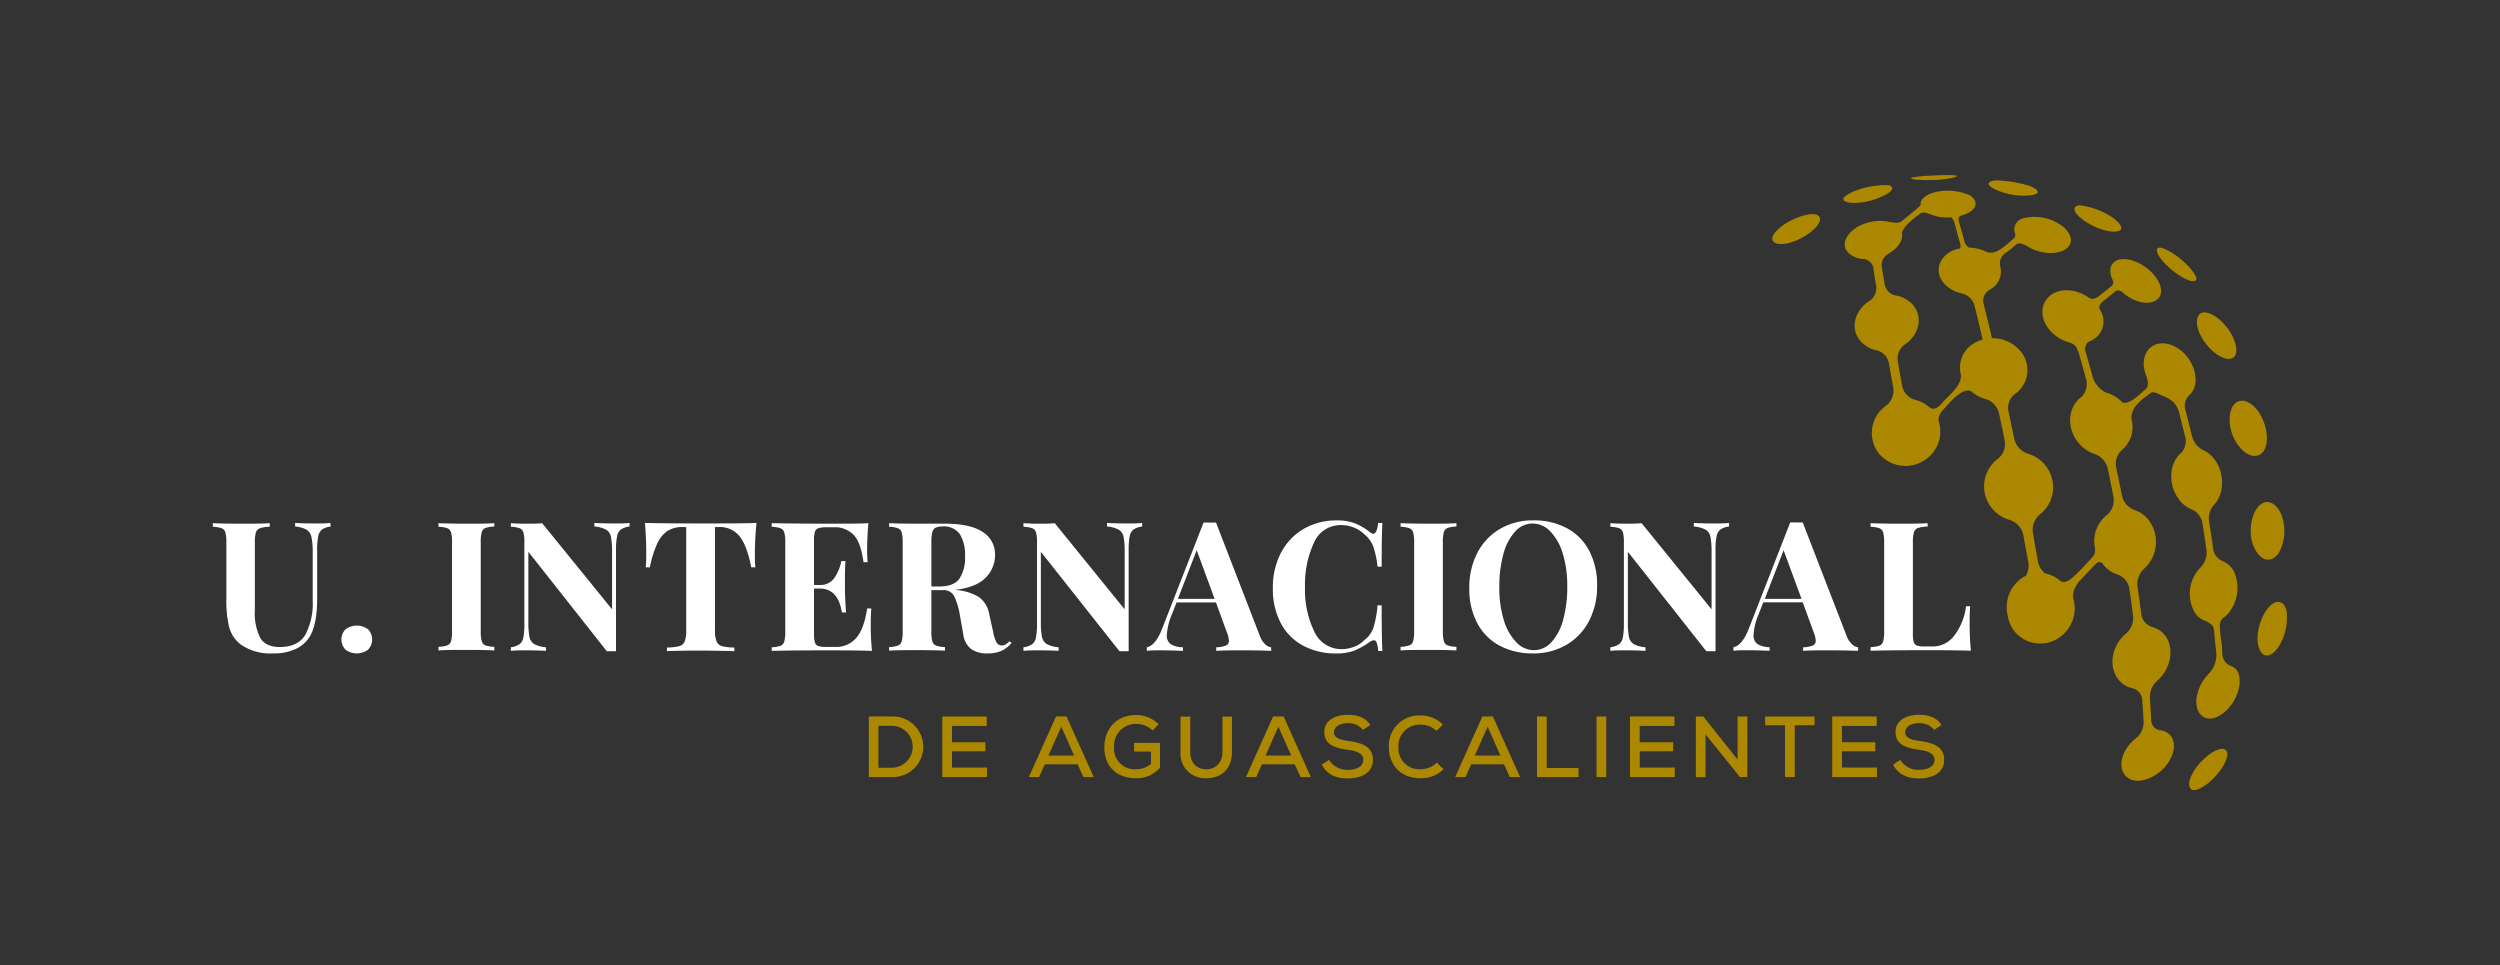 <svg id="Capa_1" data-name="Capa 1" xmlns="http://www.w3.org/2000/svg" viewBox="0 0 514 198.43"><rect x="0" y="0" width="514" height="198.43" fill="#333333" stroke="none"/><defs><style>.cls-1{fill:#fff;}.cls-2,.cls-3{fill:#ac8700;}.cls-3{fill-rule:evenodd;}</style></defs><path class="cls-1" d="M68,108.25a4.07,4.07,0,0,0-1.8.63,2.27,2.27,0,0,0-.78,1.42,14.41,14.41,0,0,0-.21,2.86V123c0,3.55-.5,6.17-1.52,7.88a6.71,6.71,0,0,1-2.9,2.55,10.6,10.6,0,0,1-4.64.91,10.61,10.61,0,0,1-6.69-1.86A6.69,6.69,0,0,1,47.13,129a23,23,0,0,1-.59-5.89V111.45a7.15,7.15,0,0,0-.21-2,1.26,1.26,0,0,0-.78-.85,6.33,6.33,0,0,0-1.8-.3v-.74c1.26.07,3.2.11,5.8.11s4.54,0,5.91-.11v.74a7.36,7.36,0,0,0-2,.3,1.34,1.34,0,0,0-.84.85,6.74,6.74,0,0,0-.22,2v14a11.22,11.22,0,0,0,1.13,5.74c.76,1.23,2.09,1.84,4,1.84q3.7,0,5.24-2.51a13.83,13.83,0,0,0,1.52-7.12V113.6a14.49,14.49,0,0,0-.26-3.19,2.35,2.35,0,0,0-1-1.51,6,6,0,0,0-2.35-.65v-.74c1,.07,2.28.11,4,.11,1.39,0,2.46,0,3.23-.11Z"/><path class="cls-1" d="M75.66,129.38a3,3,0,0,1,0,4.2,3.88,3.88,0,0,1-4.61,0,3,3,0,0,1,0-4.2,3.88,3.88,0,0,1,4.61,0Z"/><path class="cls-1" d="M101.63,108.25a6.3,6.3,0,0,0-1.82.3,1.3,1.3,0,0,0-.76.85,7.15,7.15,0,0,0-.21,2v18.43a7.07,7.07,0,0,0,.21,2,1.29,1.29,0,0,0,.76.86,6.3,6.3,0,0,0,1.82.3v.74c-1.34-.07-3.21-.11-5.61-.11-2.65,0-4.61,0-5.87.11v-.74a6.33,6.33,0,0,0,1.8-.3,1.3,1.3,0,0,0,.78-.86,7.07,7.07,0,0,0,.21-2V111.45a7.15,7.15,0,0,0-.21-2,1.3,1.3,0,0,0-.78-.85,6.33,6.33,0,0,0-1.8-.3v-.74c1.26.07,3.22.11,5.87.11,2.4,0,4.27,0,5.61-.11Z"/><path class="cls-1" d="M129.44,108.25a4.07,4.07,0,0,0-1.8.63,2.27,2.27,0,0,0-.78,1.42,14.41,14.41,0,0,0-.21,2.86v20.73l-.89,0-1,0-16.13-20.44v14.27a16.55,16.55,0,0,0,.22,3.22,2.22,2.22,0,0,0,1,1.49,6.09,6.09,0,0,0,2.41.65v.74c-1-.07-2.3-.11-4-.11-1.36,0-2.44,0-3.23.11v-.74a4,4,0,0,0,1.8-.64,2.31,2.31,0,0,0,.78-1.41,14.64,14.64,0,0,0,.2-2.86V111.45a7.24,7.24,0,0,0-.2-2,1.3,1.3,0,0,0-.78-.85,6.4,6.4,0,0,0-1.8-.3v-.74c.79.07,1.87.11,3.23.11s2.3,0,3.2-.11l14.38,17.72V113.6a17.34,17.34,0,0,0-.22-3.21,2.25,2.25,0,0,0-1-1.49,6.15,6.15,0,0,0-2.42-.65v-.74c1,.07,2.31.11,4,.11,1.38,0,2.46,0,3.23-.11Z"/><path class="cls-1" d="M155.2,113.83c0,1.16,0,2.1.11,2.82h-.85q-.9-4.58-2.44-6.43a5.16,5.16,0,0,0-4.21-1.86H147v21.22a6,6,0,0,0,.32,2.27,1.69,1.69,0,0,0,1.11,1,10.76,10.76,0,0,0,2.55.28v.74c-3.12-.07-5.48-.11-7.06-.11s-3.83,0-6.8.11v-.74a10.66,10.66,0,0,0,2.54-.28,1.7,1.7,0,0,0,1.12-1,6,6,0,0,0,.31-2.27V108.36h-.81a5.6,5.6,0,0,0-3,.78,6.1,6.1,0,0,0-2.14,2.59,20.74,20.74,0,0,0-1.52,4.92h-.86a27,27,0,0,0,.11-2.82c0-1.86-.08-4-.26-6.32,2.26.07,6.08.11,11.49.11s9.21,0,11.44-.11Q155.2,111,155.2,113.83Z"/><path class="cls-1" d="M179.28,133.82q-2.52-.1-8.51-.11-8.1,0-12.11.11v-.74a6.33,6.33,0,0,0,1.8-.3,1.3,1.3,0,0,0,.78-.86,7.07,7.07,0,0,0,.21-2V111.45a7.15,7.15,0,0,0-.21-2,1.3,1.3,0,0,0-.78-.85,6.33,6.33,0,0,0-1.8-.3v-.74q4,.1,12.11.11c3.65,0,6.23,0,7.77-.11-.17,2-.26,3.89-.26,5.5a23,23,0,0,0,.11,2.53h-.85c-.37-2.66-1-4.51-2-5.58a5.27,5.27,0,0,0-4.09-1.6h-1.52a5.15,5.15,0,0,0-1.67.19,1.09,1.09,0,0,0-.71.72,5.91,5.91,0,0,0-.19,1.73v9.22h1.19a3.46,3.46,0,0,0,3-1.45,9.23,9.23,0,0,0,1.43-3.46h.85c-.07,1-.11,2.21-.11,3.5v1.78c0,1.26.07,3,.22,5.28h-.85q-.78-4.91-4.54-4.91h-1.19v9.37a5.79,5.79,0,0,0,.19,1.72,1.1,1.1,0,0,0,.71.73,5.52,5.52,0,0,0,1.67.18h1.82a5.42,5.42,0,0,0,4.25-1.8q1.62-1.8,2.29-6.11h.85c-.07.82-.11,1.86-.11,3.12A51.21,51.21,0,0,0,179.28,133.82Z"/><path class="cls-1" d="M208,132.18a6.22,6.22,0,0,1-2.16,1.66,7.06,7.06,0,0,1-2.79.5,5.64,5.64,0,0,1-3.4-.91,4.57,4.57,0,0,1-1.61-3.1l-.67-3.72a14.86,14.86,0,0,0-1.17-4,2.4,2.4,0,0,0-2.29-1.28h-2.42v8.55a7.07,7.07,0,0,0,.21,2,1.29,1.29,0,0,0,.76.86,6.3,6.3,0,0,0,1.82.3v.74c-1.34-.07-3.21-.11-5.61-.11-2.65,0-4.61,0-5.87.11v-.74a6.33,6.33,0,0,0,1.8-.3,1.3,1.3,0,0,0,.78-.86,7.07,7.07,0,0,0,.21-2V111.45a7.15,7.15,0,0,0-.21-2,1.3,1.3,0,0,0-.78-.85,6.33,6.33,0,0,0-1.8-.3v-.74c1.26.07,3.14.11,5.65.11l4.12,0q.75,0,1.71,0c3.42,0,6,.55,7.71,1.67a5.38,5.38,0,0,1,2.59,4.79,6.51,6.51,0,0,1-1.94,4.65c-1.28,1.33-3.42,2.18-6.39,2.52a10.45,10.45,0,0,1,5,1.45,5.37,5.37,0,0,1,2.12,3.46l.85,3.83a6.42,6.42,0,0,0,.69,2.08,1.26,1.26,0,0,0,1.1.59,1.74,1.74,0,0,0,.76-.22,3.38,3.38,0,0,0,.73-.63Zm-15.67-23.67a1.41,1.41,0,0,0-.65.93,8.27,8.27,0,0,0-.19,2v9.14h1.6c2,0,3.43-.54,4.18-1.62a7.78,7.78,0,0,0,1.14-4.55,8.11,8.11,0,0,0-1.08-4.61,4,4,0,0,0-3.53-1.56A3.19,3.19,0,0,0,192.36,108.51Z"/><path class="cls-1" d="M234.83,108.25a4.16,4.16,0,0,0-1.8.63,2.36,2.36,0,0,0-.78,1.42,15.4,15.4,0,0,0-.2,2.86v20.73l-.89,0-1,0L214,113.45v14.27a16.36,16.36,0,0,0,.23,3.22,2.24,2.24,0,0,0,1,1.49,6.15,6.15,0,0,0,2.42.65v.74c-1-.07-2.31-.11-4-.11-1.36,0-2.44,0-3.23.11v-.74a3.94,3.94,0,0,0,1.8-.64A2.21,2.21,0,0,0,213,131a14.48,14.48,0,0,0,.21-2.86V111.45a7.15,7.15,0,0,0-.21-2,1.26,1.26,0,0,0-.78-.85,6.33,6.33,0,0,0-1.8-.3v-.74c.79.07,1.87.11,3.23.11s2.31,0,3.2-.11l14.38,17.72V113.6a16.5,16.5,0,0,0-.22-3.21,2.22,2.22,0,0,0-1-1.49,6.09,6.09,0,0,0-2.41-.65v-.74c1,.07,2.3.11,4,.11,1.39,0,2.47,0,3.23-.11Z"/><path class="cls-1" d="M260.13,132.48a2.15,2.15,0,0,0,1.22.6v.74c-1.48-.07-3.37-.11-5.65-.11-2.52,0-4.41,0-5.64.11v-.74a5.69,5.69,0,0,0,2-.36,1,1,0,0,0,.6-1,5.14,5.14,0,0,0-.45-1.79L250,123.86h-8.1l-1,2.56a12.62,12.62,0,0,0-1,4.13,2.09,2.09,0,0,0,.84,1.91,5,5,0,0,0,2.47.62v.74c-1.68-.07-3.22-.11-4.61-.11-1.14,0-2.08,0-2.82.11v-.74c1.21-.23,2.28-1.53,3.19-3.91l8.48-21.74c.27,0,.7,0,1.3,0a12.47,12.47,0,0,0,1.26,0l9,23.27A4.55,4.55,0,0,0,260.13,132.48Zm-10.41-9.36-3.68-10-3.86,10Z"/><path class="cls-1" d="M278.65,107.62a13,13,0,0,1,3,1.78,1.2,1.2,0,0,0,.71.34c.49,0,.82-.75,1-2.23h.86q-.15,2.52-.15,9h-.85a18.5,18.5,0,0,0-.9-4.2,6,6,0,0,0-1.89-2.53,6.36,6.36,0,0,0-2.16-1.35,7.13,7.13,0,0,0-2.56-.47,5.92,5.92,0,0,0-5.58,3.66,20.48,20.48,0,0,0-1.82,9.13,19.55,19.55,0,0,0,1.9,9.07,6.07,6.07,0,0,0,5.65,3.64,7.15,7.15,0,0,0,2.51-.47,5.59,5.59,0,0,0,2.1-1.35,5.5,5.5,0,0,0,1.91-2.6,21.45,21.45,0,0,0,.84-4.58h.85q0,6.74.15,9.37h-.86a6.27,6.27,0,0,0-.31-1.69c-.14-.34-.33-.5-.58-.5a1.68,1.68,0,0,0-.78.29,15.47,15.47,0,0,1-3.19,1.81,9.88,9.88,0,0,1-3.68.61,14.24,14.24,0,0,1-6.9-1.6,11.14,11.14,0,0,1-4.59-4.63,15,15,0,0,1-1.63-7.22,15.32,15.32,0,0,1,1.67-7.25,12.15,12.15,0,0,1,4.67-4.91,13.27,13.27,0,0,1,6.81-1.74A10.17,10.17,0,0,1,278.65,107.62Z"/><path class="cls-1" d="M299.44,108.25a6.3,6.3,0,0,0-1.82.3,1.3,1.3,0,0,0-.76.85,7.15,7.15,0,0,0-.21,2v18.43a7.07,7.07,0,0,0,.21,2,1.29,1.29,0,0,0,.76.86,6.3,6.3,0,0,0,1.82.3v.74c-1.34-.07-3.21-.11-5.61-.11-2.65,0-4.61,0-5.87.11v-.74a6.33,6.33,0,0,0,1.8-.3,1.27,1.27,0,0,0,.78-.86,7.07,7.07,0,0,0,.21-2V111.45a7.15,7.15,0,0,0-.21-2,1.28,1.28,0,0,0-.78-.85,6.33,6.33,0,0,0-1.8-.3v-.74c1.26.07,3.22.11,5.87.11,2.4,0,4.27,0,5.61-.11Z"/><path class="cls-1" d="M322.14,108.59a11.11,11.11,0,0,1,4.59,4.62,15,15,0,0,1,1.63,7.23,15.21,15.21,0,0,1-1.67,7.25,12.1,12.1,0,0,1-4.66,4.9,13.24,13.24,0,0,1-6.82,1.75,14.24,14.24,0,0,1-6.9-1.6,11.14,11.14,0,0,1-4.59-4.63,15,15,0,0,1-1.63-7.22,15.32,15.32,0,0,1,1.67-7.25,12.19,12.19,0,0,1,4.66-4.91,13.33,13.33,0,0,1,6.82-1.74A14.24,14.24,0,0,1,322.14,108.59Zm-10.65.72a11,11,0,0,0-2.4,4.63,25.48,25.48,0,0,0-.83,6.8,22.22,22.22,0,0,0,.94,6.8,11,11,0,0,0,2.57,4.53,5,5,0,0,0,3.59,1.6A4.82,4.82,0,0,0,319,132a11.06,11.06,0,0,0,2.4-4.63,25.48,25.48,0,0,0,.83-6.8,22.22,22.22,0,0,0-.94-6.8,11.13,11.13,0,0,0-2.57-4.54,5,5,0,0,0-3.59-1.59A4.82,4.82,0,0,0,311.49,109.31Z"/><path class="cls-1" d="M355.5,108.25a4.07,4.07,0,0,0-1.8.63,2.27,2.27,0,0,0-.78,1.42,14.41,14.41,0,0,0-.21,2.86v20.73l-.89,0-1,0-16.13-20.44v14.27a16.55,16.55,0,0,0,.22,3.22,2.22,2.22,0,0,0,1,1.49,6.09,6.09,0,0,0,2.41.65v.74c-1-.07-2.3-.11-4-.11-1.36,0-2.44,0-3.23.11v-.74a4,4,0,0,0,1.8-.64,2.31,2.31,0,0,0,.78-1.41,15.47,15.47,0,0,0,.2-2.86V111.45a7.63,7.63,0,0,0-.2-2,1.3,1.3,0,0,0-.78-.85,6.48,6.48,0,0,0-1.8-.3v-.74c.79.07,1.87.11,3.23.11s2.3,0,3.19-.11l14.39,17.72V113.6a16.31,16.31,0,0,0-.23-3.21,2.2,2.2,0,0,0-1-1.49,6.15,6.15,0,0,0-2.42-.65v-.74c1,.07,2.31.11,4,.11,1.38,0,2.46,0,3.23-.11Z"/><path class="cls-1" d="M380.79,132.48a2.14,2.14,0,0,0,1.23.6v.74c-1.49-.07-3.37-.11-5.65-.11-2.53,0-4.41,0-5.65.11v-.74a5.81,5.81,0,0,0,2-.36,1,1,0,0,0,.59-1,5.32,5.32,0,0,0-.44-1.79l-2.23-6.09h-8.11l-1,2.56a12.36,12.36,0,0,0-1,4.13,2.1,2.1,0,0,0,.83,1.91,5,5,0,0,0,2.47.62v.74c-1.68-.07-3.22-.11-4.6-.11-1.14,0-2.08,0-2.83.11v-.74c1.22-.23,2.28-1.53,3.2-3.91l8.47-21.74c.27,0,.71,0,1.3,0a12.58,12.58,0,0,0,1.27,0l9,23.27A4.54,4.54,0,0,0,380.79,132.48Zm-10.4-9.36-3.68-10-3.87,10Z"/><path class="cls-1" d="M396.35,108.25a7.36,7.36,0,0,0-2,.3,1.34,1.34,0,0,0-.84.85,6.74,6.74,0,0,0-.22,2v18.88a5.86,5.86,0,0,0,.18,1.72,1.14,1.14,0,0,0,.65.73,4.58,4.58,0,0,0,1.51.18h1.82a5.49,5.49,0,0,0,4.37-2.26,12.26,12.26,0,0,0,2.39-6h.86c-.08.84-.11,1.93-.11,3.27a52.48,52.48,0,0,0,.26,5.87c-1.69-.07-4.52-.11-8.51-.11q-8.1,0-12.12.11v-.74a6.33,6.33,0,0,0,1.8-.3,1.25,1.25,0,0,0,.78-.86,7.07,7.07,0,0,0,.21-2V111.45a7.15,7.15,0,0,0-.21-2,1.26,1.26,0,0,0-.78-.85,6.33,6.33,0,0,0-1.8-.3v-.74c1.26.07,3.22.11,5.87.11s4.48,0,5.84-.11Z"/><path class="cls-2" d="M183.34,147.31a6.23,6.23,0,1,1,0,12.45h-4.71V147.31Zm-2.74,10.53h2.74a4.31,4.31,0,0,0,0-8.62H180.6Z"/><path class="cls-2" d="M202.94,159.76h-9.2V147.31h9.14v1.94h-7.15v3.36h6.87v1.85h-6.87v3.35h7.21Z"/><path class="cls-2" d="M221.56,157.15h-6.74l-1.18,2.61h-2.11l5.58-12.45h2.17l5.59,12.45h-2.12Zm-3.36-7.74-2.64,5.93h5.27Z"/><path class="cls-2" d="M237,150.18a5,5,0,0,0-3.36-1.34,4.48,4.48,0,0,0-4.59,4.82,4.24,4.24,0,0,0,4.59,4.49,4.42,4.42,0,0,0,3-1.11v-2.52h-3.47v-1.78h5.32v5.1a6.25,6.25,0,0,1-4.89,2.17c-4.57,0-6.55-3-6.55-6.35,0-3.59,2.3-6.65,6.55-6.65a6.53,6.53,0,0,1,4.61,1.89Z"/><path class="cls-2" d="M253.29,147.33v7.28c0,3.66-2.42,5.49-5.43,5.39a5,5,0,0,1-5.14-5.39v-7.28h2v7.28c0,2.26,1.31,3.48,3.16,3.55s3.45-1.19,3.45-3.55v-7.28Z"/><path class="cls-2" d="M266.2,157.15h-6.74l-1.18,2.61h-2.11l5.58-12.45h2.17l5.59,12.45h-2.12Zm-3.36-7.74-2.64,5.93h5.27Z"/><path class="cls-2" d="M280.23,150.07a3.81,3.81,0,0,0-3.08-1.39c-1.67,0-2.88.7-2.88,1.89s1.39,1.55,3,1.78c2.57.35,5,1.06,5,3.86s-2.56,3.84-5.16,3.84c-2.38,0-4.21-.73-5.35-2.83l1.5-1a4.28,4.28,0,0,0,3.87,2.05c1.5,0,3.15-.5,3.15-2.06,0-1.35-1.44-1.82-3.18-2.05-2.48-.34-4.82-1-4.82-3.63s2.56-3.57,4.8-3.57c1.8,0,3.59.42,4.64,2.1Z"/><path class="cls-2" d="M296.79,158.16a6.51,6.51,0,0,1-4.68,1.85c-4.52,0-6.55-3.11-6.56-6.38a6.23,6.23,0,0,1,6.56-6.53,6.33,6.33,0,0,1,4.55,1.89l-1.33,1.28a4.53,4.53,0,0,0-3.22-1.28,4.36,4.36,0,0,0-4.59,4.62,4.3,4.3,0,0,0,4.59,4.54,4.79,4.79,0,0,0,3.31-1.36Z"/><path class="cls-2" d="M309.22,157.15h-6.74l-1.18,2.61h-2.11l5.58-12.45h2.17l5.59,12.45h-2.12Zm-3.36-7.74-2.64,5.93h5.27Z"/><path class="cls-2" d="M318,147.31v10.6h6.56v1.85H316V147.31Z"/><path class="cls-2" d="M328.25,159.76V147.31h2v12.45Z"/><path class="cls-2" d="M344.32,159.76h-9.19V147.31h9.14v1.94h-7.15v3.36H344v1.85h-6.87v3.35h7.2Z"/><path class="cls-2" d="M357.25,156.17v-8.86h2v12.45h-1.52L350.67,151v8.78h-2V147.31h1.53Z"/><path class="cls-2" d="M367,149.11h-4.09v-1.8h10.17v1.8H369v10.65h-2Z"/><path class="cls-2" d="M385.9,159.76h-9.19V147.31h9.14v1.94H378.7v3.36h6.87v1.85H378.7v3.35h7.2Z"/><path class="cls-2" d="M397.68,150.07a3.81,3.81,0,0,0-3.08-1.39c-1.67,0-2.88.7-2.88,1.89s1.39,1.55,3,1.78c2.56.35,5,1.06,5,3.86s-2.56,3.84-5.16,3.84c-2.38,0-4.21-.73-5.35-2.83l1.49-1a4.3,4.3,0,0,0,3.88,2.05c1.49,0,3.15-.5,3.15-2.06,0-1.35-1.44-1.82-3.19-2.05-2.47-.34-4.82-1-4.82-3.63s2.57-3.57,4.81-3.57c1.79,0,3.59.42,4.64,2.1Z"/><path class="cls-3" d="M367.55,45.68c-2.44,1.46-3.78,3.2-2.91,4,.91,1,3.88.46,6.52-1.19s3.73-3.48,2.58-4.23C372.71,43.62,370,44.31,367.55,45.68Z"/><path class="cls-3" d="M386.41,40.63c2.52-1,3.36-2.14,1.95-2.55a17.33,17.33,0,0,0-6.52,1c-2.44.89-3.57,1.93-2.36,2.36C380.72,42,383.89,41.72,386.41,40.63Z"/><path class="cls-3" d="M410.18,38.92a13.73,13.73,0,0,0,7.42,1.22c1.93-.24,1.76-1.08-.25-1.89a25.82,25.82,0,0,0-6.87-1.16C408.46,37.23,408.31,38.05,410.18,38.92Z"/><path class="cls-3" d="M428.35,45.23c2.19,1.66,5.37,2.68,7,2.33,1.45-.25.84-1.56-1.25-3a15.81,15.81,0,0,0-6.51-2.36C425.92,42.38,426.2,43.72,428.35,45.23Z"/><path class="cls-3" d="M451.28,57.75c.83-.24-.1-1.83-2-3.66S445,50.91,444,50.89c-1.15.11-.45,1.85,1.64,3.82S450.31,58.15,451.28,57.75Z"/><path class="cls-3" d="M459.32,73.4c1-1,.35-3.7-1.39-6s-4.22-3.68-5.46-3c-1.37.88-.91,3.75,1.07,6.29S458.11,74.49,459.32,73.4Z"/><path class="cls-3" d="M465.28,92.91c1.23-1.54,1-4.91-.51-7.58s-3.91-3.72-5.32-2.32-1.46,5.08.29,7.9S463.91,94.56,465.28,92.91Z"/><path class="cls-3" d="M468.5,113.73a9.51,9.51,0,0,0,.52-8c-1.14-2.61-3.29-3.35-4.83-1.43s-2,5.83-.63,8.5S467,115.78,468.5,113.73Z"/><path class="cls-3" d="M458.64,136.91a2.78,2.78,0,0,1-1.74-2.62c-.07-2.31-.24-2.29-.45-4.6-.11-1.29-.11-2.09.79-2.76h0a5.69,5.69,0,0,0,.72-.61,8.23,8.23,0,0,0,1.34-8.82,4.57,4.57,0,0,0-2.32-2.13,3.3,3.3,0,0,1-2-2.87c-.36-2.53-.36-2.53-.76-5.07a4.15,4.15,0,0,1,1-3.66c2-2.08,2.2-6,.44-8.81A6.16,6.16,0,0,0,453,92.55a4.37,4.37,0,0,1-2.35-3C450,87,450,87,449.39,84.56a3.11,3.11,0,0,1,.7-3.29c1.89-1.62,1.74-5-.27-7.73s-5.38-3.74-7.42-2.28c-1.84,1.25-2.14,4-.92,6.5l-.05,0c.18.78.42,1.69-.33,2.31-1.34,1.07-3,3-4.67,2.72h0A7.4,7.4,0,0,0,433,80.71a5.31,5.31,0,0,1-2.75-3.22c-.67-2.46-.67-2.46-1.37-4.94a1.86,1.86,0,0,1,.51-2.26,4.71,4.71,0,0,0,1.07-.55,4.33,4.33,0,0,0,1.26-6.11c-.42-.78.5-1.6,1.06-2l2.13-1.71c.45-.38.87-.17,1.4.09,2.24,2.11,5.19,2.8,6.93,1.76s1.33-3.52-.83-5.74-5.36-3.28-7.17-2.51c-1.46.67-1.75,2.31-.85,4.09.16.68.15.86-.52,1.42l-2.16,1.72c-.66.5-1.43,1-2.29.42-2.29-1.6-5.26-2-7.35-.79-2.61,1.54-2.9,4.95-.55,7.6a7.93,7.93,0,0,0,4.11,2.48h-.06c1.22.33,1.54,1.17,1.95,2.56.72,2.52.72,2.52,1.4,5a3.85,3.85,0,0,1-.92,3.55h0c-2.8,2-3.19,6.2-.85,9.24a7.42,7.42,0,0,0,3.48,2.53,4.16,4.16,0,0,1,2.76,3.17c.55,2.71.55,2.71,1.1,5.46a4,4,0,0,1-1.34,3.94,6.8,6.8,0,0,0-2.41,6.82c.09,1.11-.15,1.4-1.05,2.39-1.63,1.72-1.14,1.3-2.89,3-2.36,2.37-3.09,1.34-3.37,1.17a6.78,6.78,0,0,0-2.94-1.4A4,4,0,0,1,419,115.4c-.51-2.81-.51-2.81-1-5.64a4.1,4.1,0,0,1,1.5-4.07,7.12,7.12,0,0,0,1.15-9.86,7.22,7.22,0,0,0-3.6-2.52,4.2,4.2,0,0,1-2.94-3.2c-.56-2.71-.56-2.71-1.13-5.39a3.57,3.57,0,0,1,1.39-3.78,6,6,0,0,0,.95-8.85,7.48,7.48,0,0,0-5.77-2.56c-.85-3.55-.85-3.55-1.71-7a2.6,2.6,0,0,1,1.3-3,4.15,4.15,0,0,0,2.15-4.6,2.53,2.53,0,0,1,1-2.86c1.4-1,1-.79,2.33-1.86.73-.61,2.47.59,2.47.59,2.21,1.27,5.13,1.63,7.06.72,2.25-1,2.11-3.24-.1-5A9.49,9.49,0,0,0,416,44.87,2.38,2.38,0,0,0,414.29,48c.16.74,0,.86-.77,1.46a15.93,15.93,0,0,1-2.37,1.88c-1.78,1.14-2.92.34-2.92.34a8.53,8.53,0,0,0-3.3-.76s-.79-.07-1.18-1.75-.45-1.64-.92-3.3c-.25-.88-.24-1.39.47-1.55.25-.08.51-.16.74-.26,2.49-1,2.84-2.76.89-3.93a11.24,11.24,0,0,0-7.7-.45c-1.63.58-2.46,1.51-2.34,2.43a5.77,5.77,0,0,1-1.17,1.11c-1.36,1.16-1,.85-2.42,2-.76.62-1,.71-2.79.42a9.42,9.42,0,0,0-6.37.87c-2.73,1.52-3.71,4-2.06,5.5a4.59,4.59,0,0,0,2.8,1.22,2.34,2.34,0,0,1,2.29,1.86c.25,1.87.25,1.87.6,3.8A3.26,3.26,0,0,1,384.16,62c-2.93,2-3.75,5.58-1.74,8a5.79,5.79,0,0,0,3.3,2,3.34,3.34,0,0,1,2.64,2.7l.89,5a3.88,3.88,0,0,1-1.61,3.81,6.85,6.85,0,0,0-1.46,9.57,7.09,7.09,0,0,0,9.93,1.23,6.91,6.91,0,0,0,2.56-7.43v0c-.51-1.51,1-2.76,1.55-3.38s3.24-3.88,5-3.1A7.42,7.42,0,0,0,408.08,82,4,4,0,0,1,411,85c.58,2.69.58,2.69,1.13,5.41a3.92,3.92,0,0,1-1.47,4,7.07,7.07,0,0,0-1.25,9.92,7.21,7.21,0,0,0,3.68,2.54,4.12,4.12,0,0,1,2.92,3.26l1,5.39a4.14,4.14,0,0,1-.5,2.88,6.36,6.36,0,0,0-.72.39,7.24,7.24,0,0,0-3,7.77,6.77,6.77,0,0,0,1.31,3.15,6.84,6.84,0,0,0,9.66,1.09,7.26,7.26,0,0,0,2.56-7.58s-.68-1.75,1.51-4.06c1.67-1.76,1.23-1.29,2.84-3,.67-.73,1.09-.75,1.59-.32a5.89,5.89,0,0,0,3,2.25,3.64,3.64,0,0,1,2.54,3.06c.39,2.64.39,2.64.74,5.31a4.2,4.2,0,0,1-1.49,3.84c-2.83,2.39-3.59,6.52-1.68,9.17a4.91,4.91,0,0,0,2.92,2,2.64,2.64,0,0,1,2.16,2.47c.16,2.3.16,2.3.28,4.54a4.18,4.18,0,0,1-1.66,3.37c-2.71,2.16-3.7,5.54-2.23,7.45s4.59,1.48,7.16-.56,3.66-5.28,2.48-7.2a3.15,3.15,0,0,0-2.33-1.4,2.11,2.11,0,0,1-1.86-2.16c-.12-2.22-.12-2.22-.27-4.49a4.51,4.51,0,0,1,1.6-3.61c2.62-2.33,3.42-6.26,1.77-8.89a5,5,0,0,0-2.85-2.06,3.25,3.25,0,0,1-2.31-2.85c-.35-2.64-.35-2.64-.73-5.31a4.26,4.26,0,0,1,1.4-3.9,7.46,7.46,0,0,0,1.14-9.56,6.17,6.17,0,0,0-3.18-2.45,4.06,4.06,0,0,1-2.63-3.18c-.54-2.71-.54-2.71-1.11-5.43a3.73,3.73,0,0,1,1.22-3.78,6.17,6.17,0,0,0,1.87-6.4h0c-.07-2.62,2.53-4.13,3.87-5.21.73-.61,1.78.29,2.86.62l0,0c.18.09.35.19.52.26A4.57,4.57,0,0,1,448,84.72c.62,2.43.62,2.43,1.25,5a3.55,3.55,0,0,1-.92,3.51c-2.3,2-2.58,6.13-.6,9.08a6,6,0,0,0,2.89,2.42,3.79,3.79,0,0,1,2.23,3c.4,2.58.4,2.58.78,5.15a4.42,4.42,0,0,1-1.18,3.76,7.74,7.74,0,0,0-1.32,9.09,4.13,4.13,0,0,0,2.51,2h-.05c.93.55,1.52.7,1.63,2,.21,2.28.21,2.28.45,4.53a5.65,5.65,0,0,1-1.44,4.15c-2.4,2.33-3.34,6-2.15,8s3.66,1.7,5.85-.53,3.09-5.61,2.22-7.64A2.56,2.56,0,0,0,458.64,136.91Zm-53-66.22a5.88,5.88,0,0,0-2.47,6.44c.12,2.25-2.68,4.34-3.64,5.47s-1.85,1.88-2.86,1.14h0a6.9,6.9,0,0,0-2.79-1.5,3.66,3.66,0,0,1-2.79-2.94c-.48-2.54-.48-2.54-.9-5a3.52,3.52,0,0,1,1.57-3.56c2.95-2.09,3.6-5.74,1.48-8.14A6.18,6.18,0,0,0,390,60.79a2.86,2.86,0,0,1-2.49-2.23c-.33-1.94-.33-1.94-.64-3.8a2.75,2.75,0,0,1,1.54-2.68c2-1.17,2.95-2.83,2.61-4.23A5,5,0,0,1,392.29,46a21.42,21.42,0,0,1,2.39-2c.75-.67,1.7-.07,2.77.25a8.16,8.16,0,0,0,3.69.42,2.58,2.58,0,0,1,.79,1.48c.48,1.67.41,1.69.93,3.35s0,1.6,0,1.6a6.74,6.74,0,0,0-1.77.61c-2.74,1.53-3.36,4.54-1.23,6.74a6.93,6.93,0,0,0,3.37,1.86,3.48,3.48,0,0,1,2.73,2.5c.83,3.41.83,3.41,1.68,7A7.47,7.47,0,0,0,405.68,70.69Z"/><path class="cls-3" d="M470.1,125.47c-.62-2.19-2.42-2.32-4-.19s-2.47,5.83-1.63,8,2.53,1.87,4-.29A11.26,11.26,0,0,0,470.1,125.47Z"/><path class="cls-3" d="M453.16,156c-2.3,2.1-3.58,4.83-2.88,6,.49,1.05,2.52.22,4.58-1.75s3.35-4.43,3.06-5.58C457.51,153.36,455.36,153.91,453.16,156Z"/><path class="cls-3" d="M397.76,37c2.68-.11,4.59-.55,4.59-.8s-2-.24-4.57-.14-4.88.35-4.88.59S394.44,37.11,397.76,37Z"/></svg>